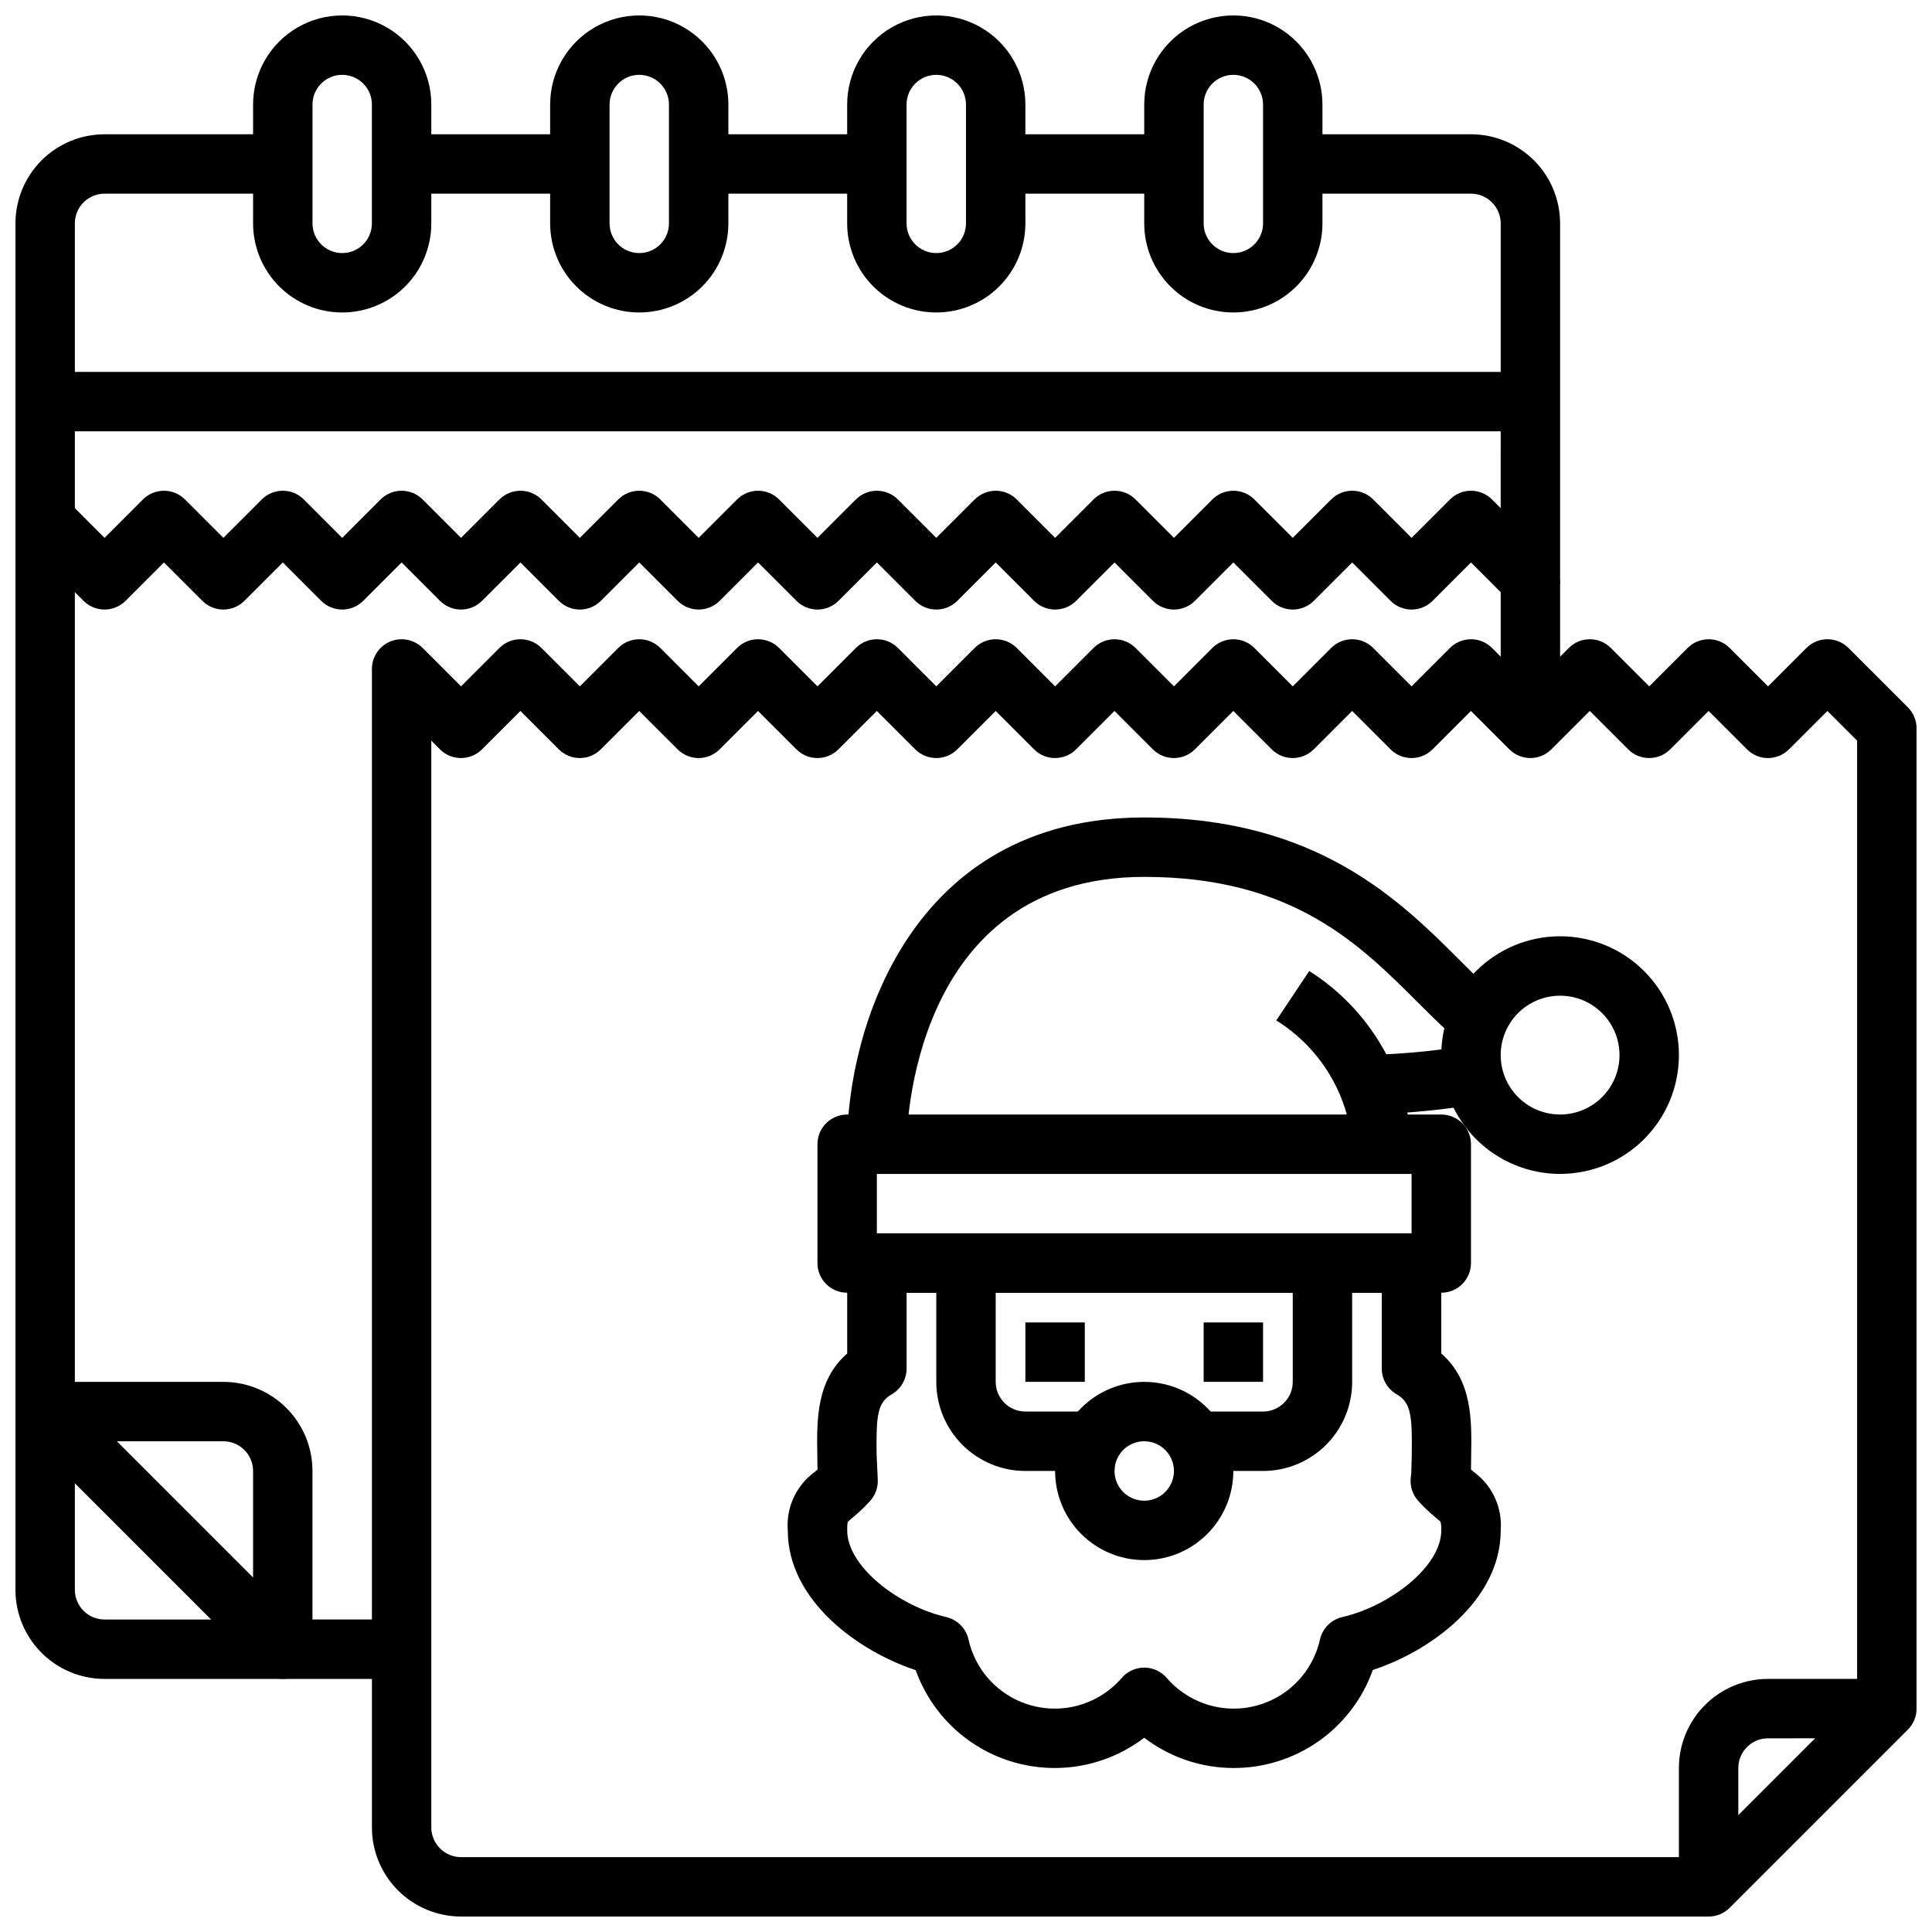<?xml version="1.0" encoding="UTF-8"?>
<!-- The Best Svg Icon site in the world: iconSvg.co, Visit us! https://iconsvg.co -->
<svg width="800px" height="800px" version="1.1" viewBox="144 144 512 512" xmlns="http://www.w3.org/2000/svg">
 <defs>
  <clipPath id="g">
   <path d="m148.09 179h102.91v410h-102.91z"/>
  </clipPath>
  <clipPath id="f">
   <path d="m289 148.09h49v78.906h-49z"/>
  </clipPath>
  <clipPath id="e">
   <path d="m368 148.09h48v78.906h-48z"/>
  </clipPath>
  <clipPath id="d">
   <path d="m447 148.09h48v78.906h-48z"/>
  </clipPath>
  <clipPath id="c">
   <path d="m211 148.09h48v78.906h-48z"/>
  </clipPath>
  <clipPath id="b">
   <path d="m148.09 510h78.906v79h-78.906z"/>
  </clipPath>
  <clipPath id="a">
   <path d="m242 313h409.9v338.9h-409.9z"/>
  </clipPath>
 </defs>
 <path d="m549.57 305.54c-2.086 0-4.09-0.832-5.566-2.309l-10.176-10.176-10.18 10.18v-0.004c-3.074 3.074-8.059 3.074-11.133 0l-10.176-10.176-10.18 10.18v-0.004c-3.074 3.074-8.059 3.074-11.133 0l-10.176-10.176-10.18 10.18v-0.004c-3.074 3.074-8.059 3.074-11.129 0l-10.18-10.176-10.18 10.18v-0.004c-3.074 3.074-8.055 3.074-11.129 0l-10.18-10.176-10.18 10.18v-0.004c-3.074 3.074-8.055 3.074-11.129 0l-10.18-10.176-10.18 10.18v-0.004c-3.074 3.074-8.055 3.074-11.129 0l-10.18-10.176-10.18 10.18v-0.004c-3.074 3.074-8.055 3.074-11.129 0l-10.18-10.176-10.18 10.18v-0.004c-3.074 3.074-8.055 3.074-11.129 0l-10.18-10.176-10.18 10.18v-0.004c-3.074 3.074-8.055 3.074-11.129 0l-10.18-10.176-10.18 10.18v-0.004c-3.074 3.074-8.055 3.074-11.129 0l-10.18-10.176-10.18 10.176c-3.074 3.074-8.055 3.074-11.129 0l-10.18-10.176-10.18 10.176c-3.07 3.074-8.055 3.074-11.129 0l-15.742-15.742 11.133-11.133 10.176 10.18 10.18-10.18h-0.004c3.074-3.07 8.059-3.07 11.133 0l10.18 10.18 10.18-10.18h-0.004c3.074-3.07 8.059-3.07 11.133 0l10.18 10.18 10.18-10.18h-0.004c3.074-3.07 8.059-3.07 11.133 0l10.18 10.18 10.18-10.18h-0.004c3.074-3.07 8.059-3.07 11.133 0l10.18 10.18 10.18-10.18h-0.004c3.074-3.07 8.059-3.07 11.133 0l10.176 10.18 10.18-10.18c3.074-3.07 8.059-3.07 11.133 0l10.176 10.18 10.18-10.18c3.074-3.07 8.059-3.07 11.133 0l10.176 10.18 10.18-10.18c3.074-3.07 8.059-3.07 11.133 0l10.176 10.18 10.18-10.18c3.074-3.07 8.059-3.07 11.133 0l10.176 10.18 10.18-10.18c3.074-3.07 8.059-3.07 11.133 0l10.176 10.18 10.18-10.18c3.074-3.07 8.059-3.07 11.129 0l10.18 10.18 10.18-10.18c3.074-3.07 8.055-3.07 11.129 0l2.305 2.305 0.004-75.457c0-2.09-0.828-4.09-2.305-5.566-1.477-1.477-3.481-2.309-5.566-2.309h-47.234v-15.742h47.234c6.262 0 12.27 2.488 16.699 6.918 4.426 4.426 6.914 10.434 6.914 16.699v94.465c0 2.086-0.828 4.09-2.305 5.566-1.477 1.473-3.477 2.305-5.566 2.305z"/>
 <path d="m541.7 297.66h15.742v39.359h-15.742z"/>
 <g clip-path="url(#g)">
  <path d="m250.43 588.93h-31.488c-2.086 0-4.09-0.828-5.566-2.305l-62.977-62.977c-1.473-1.477-2.305-3.477-2.305-5.566v-314.88c0-6.266 2.488-12.273 6.918-16.699 4.43-4.43 10.434-6.918 16.699-6.918h47.23v15.742h-47.23c-4.348 0-7.875 3.527-7.875 7.875v311.62l58.363 58.363h28.23z"/>
 </g>
 <g clip-path="url(#f)">
  <path d="m313.41 226.81c-6.262 0-12.27-2.488-16.699-6.914-4.43-4.43-6.918-10.438-6.918-16.699v-31.488c0-8.438 4.504-16.234 11.809-20.453 7.309-4.219 16.309-4.219 23.617 0 7.305 4.219 11.809 12.016 11.809 20.453v31.488c0 6.262-2.488 12.27-6.918 16.699-4.43 4.426-10.438 6.914-16.699 6.914zm0-62.977c-4.348 0-7.871 3.527-7.871 7.875v31.488c0 4.348 3.523 7.871 7.871 7.871s7.871-3.523 7.871-7.871v-31.488c0-2.09-0.828-4.09-2.305-5.566-1.477-1.477-3.481-2.309-5.566-2.309z"/>
 </g>
 <g clip-path="url(#e)">
  <path d="m392.12 226.81c-6.262 0-12.27-2.488-16.699-6.914-4.426-4.43-6.914-10.438-6.914-16.699v-31.488c0-8.438 4.5-16.234 11.809-20.453 7.305-4.219 16.309-4.219 23.613 0 7.309 4.219 11.809 12.016 11.809 20.453v31.488c0 6.262-2.488 12.27-6.918 16.699-4.426 4.426-10.434 6.914-16.699 6.914zm0-62.977c-4.348 0-7.871 3.527-7.871 7.875v31.488c0 4.348 3.523 7.871 7.871 7.871s7.875-3.523 7.875-7.871v-31.488c0-2.09-0.832-4.09-2.309-5.566-1.477-1.477-3.477-2.309-5.566-2.309z"/>
 </g>
 <g clip-path="url(#d)">
  <path d="m470.85 226.81c-6.266 0-12.27-2.488-16.699-6.914-4.43-4.43-6.918-10.438-6.918-16.699v-31.488c0-8.438 4.5-16.234 11.809-20.453 7.305-4.219 16.309-4.219 23.617 0 7.305 4.219 11.805 12.016 11.805 20.453v31.488c0 6.262-2.484 12.27-6.914 16.699-4.43 4.426-10.438 6.914-16.699 6.914zm0-62.977c-4.348 0-7.871 3.527-7.871 7.875v31.488c0 4.348 3.523 7.871 7.871 7.871s7.871-3.523 7.871-7.871v-31.488c0-2.09-0.828-4.09-2.305-5.566-1.477-1.477-3.481-2.309-5.566-2.309z"/>
 </g>
 <g clip-path="url(#c)">
  <path d="m234.69 226.81c-6.266 0-12.273-2.488-16.699-6.914-4.43-4.43-6.918-10.438-6.918-16.699v-31.488c0-8.438 4.5-16.234 11.809-20.453 7.305-4.219 16.309-4.219 23.613 0 7.309 4.219 11.809 12.016 11.809 20.453v31.488c0 6.262-2.488 12.27-6.914 16.699-4.43 4.426-10.438 6.914-16.699 6.914zm0-62.977c-4.348 0-7.875 3.527-7.875 7.875v31.488c0 4.348 3.527 7.871 7.875 7.871s7.871-3.523 7.871-7.871v-31.488c0-2.09-0.828-4.09-2.305-5.566-1.477-1.477-3.481-2.309-5.566-2.309z"/>
 </g>
 <path d="m155.96 242.56h393.6v15.742h-393.6z"/>
 <g clip-path="url(#b)">
  <path d="m218.94 588.93h-47.23c-6.266 0-12.27-2.488-16.699-6.914-4.43-4.43-6.918-10.438-6.918-16.699v-47.234c0-4.348 3.523-7.871 7.871-7.871h47.234c6.262 0 12.27 2.488 16.699 6.918 4.426 4.426 6.914 10.434 6.914 16.699v47.23c0 2.09-0.828 4.09-2.305 5.566-1.477 1.477-3.477 2.305-5.566 2.305zm-55.105-62.977v39.363c0 2.086 0.832 4.09 2.309 5.566 1.477 1.477 3.477 2.305 5.566 2.305h39.359v-39.359c0-2.09-0.828-4.09-2.305-5.566-1.477-1.477-3.481-2.309-5.566-2.309z"/>
 </g>
 <path d="m250.43 179.58h47.23v15.742h-47.23z"/>
 <path d="m329.15 179.58h47.23v15.742h-47.23z"/>
 <path d="m407.87 179.58h47.23v15.742h-47.23z"/>
 <g clip-path="url(#a)">
  <path d="m596.8 651.9h-330.62c-6.266 0-12.273-2.488-16.699-6.918-4.43-4.426-6.918-10.434-6.918-16.695v-307.01c0-3.184 1.918-6.051 4.859-7.269 2.941-1.219 6.328-0.547 8.578 1.703l10.18 10.18 10.18-10.18h-0.004c3.074-3.07 8.059-3.07 11.133 0l10.18 10.18 10.18-10.18h-0.004c3.074-3.07 8.059-3.07 11.133 0l10.176 10.18 10.18-10.18c3.074-3.07 8.059-3.07 11.133 0l10.176 10.18 10.18-10.18c3.074-3.07 8.059-3.07 11.133 0l10.176 10.18 10.18-10.18c3.074-3.07 8.059-3.07 11.133 0l10.176 10.18 10.18-10.18c3.074-3.07 8.059-3.07 11.133 0l10.176 10.18 10.18-10.18c3.074-3.07 8.059-3.07 11.133 0l10.176 10.18 10.18-10.18c3.074-3.07 8.059-3.07 11.129 0l10.18 10.18 10.18-10.18c3.074-3.07 8.055-3.07 11.129 0l10.18 10.18 10.18-10.18c3.074-3.07 8.055-3.07 11.129 0l10.18 10.18 10.18-10.18c3.074-3.07 8.055-3.07 11.129 0l10.18 10.18 10.18-10.18c3.074-3.07 8.055-3.07 11.129 0l15.746 15.746c1.477 1.477 2.305 3.477 2.305 5.566v259.78c0 2.086-0.828 4.09-2.305 5.562l-47.234 47.234c-1.473 1.477-3.477 2.305-5.562 2.305zm-338.5-311.62v288.01c0 2.086 0.832 4.09 2.309 5.566 1.477 1.473 3.477 2.305 5.566 2.305h327.36l42.621-42.621v-253.26l-7.871-7.871-10.18 10.18v-0.004c-3.074 3.074-8.059 3.074-11.133 0l-10.176-10.176-10.18 10.18v-0.004c-3.074 3.074-8.059 3.074-11.133 0l-10.176-10.176-10.18 10.18v-0.004c-3.074 3.074-8.059 3.074-11.133 0l-10.176-10.176-10.18 10.18v-0.004c-3.074 3.074-8.059 3.074-11.133 0l-10.176-10.176-10.18 10.18v-0.004c-3.074 3.074-8.059 3.074-11.133 0l-10.176-10.176-10.18 10.18v-0.004c-3.074 3.074-8.059 3.074-11.129 0l-10.18-10.176-10.18 10.18v-0.004c-3.074 3.074-8.055 3.074-11.129 0l-10.18-10.176-10.18 10.18v-0.004c-3.074 3.074-8.055 3.074-11.129 0l-10.18-10.176-10.18 10.18v-0.004c-3.074 3.074-8.055 3.074-11.129 0l-10.18-10.176-10.18 10.18v-0.004c-3.074 3.074-8.055 3.074-11.129 0l-10.18-10.176-10.18 10.18v-0.004c-3.074 3.074-8.055 3.074-11.129 0l-10.18-10.176-10.18 10.18v-0.004c-3.074 3.074-8.055 3.074-11.129 0z"/>
 </g>
 <path d="m604.67 644.03h-15.746v-31.488c0-6.262 2.488-12.27 6.918-16.699s10.438-6.918 16.699-6.918h31.488v15.742l-31.488 0.004c-4.348 0-7.871 3.523-7.871 7.871z"/>
 <path d="m470.85 612.54c-8.539-0.02-16.836-2.836-23.617-8.02-9.922 7.57-22.863 9.953-34.832 6.41-11.969-3.539-21.527-12.578-25.734-24.328-15.367-5.062-33.898-18.555-33.898-37.039-0.469-6.027 2.211-11.867 7.086-15.445 0.25-0.203 0.512-0.434 0.789-0.668l-0.047-3.738c-0.148-9.352-0.316-19.805 7.918-27.023v-23.973c0-4.348 3.523-7.871 7.871-7.871h141.7c2.09 0 4.09 0.828 5.566 2.305 1.477 1.477 2.305 3.481 2.305 5.566v23.969c8.234 7.219 8.07 17.672 7.918 27.023l-0.043 3.742c0.277 0.234 0.535 0.465 0.789 0.668h-0.004c4.875 3.578 7.555 9.418 7.086 15.445 0 18.484-18.531 31.977-33.898 37-2.711 7.621-7.723 14.215-14.344 18.867-6.617 4.652-14.516 7.137-22.605 7.109zm-23.617-26.609v0.004c2.273 0 4.434 0.98 5.93 2.691 3.793 4.422 9.102 7.273 14.887 7.996 5.785 0.719 11.629-0.746 16.395-4.102 4.762-3.359 8.105-8.375 9.367-14.066 0.676-2.945 2.977-5.246 5.922-5.918 12.375-2.836 26.219-13.266 26.219-22.973 0.051-0.773-0.02-1.551-0.203-2.305l-1.355-1.148v-0.004c-1.621-1.344-3.148-2.805-4.562-4.367-1.453-1.621-2.172-3.769-1.984-5.934l0.156-1.387 0.125-4.969c0.172-10.613-0.309-13.801-4.008-15.949h0.004c-2.434-1.402-3.934-3.992-3.938-6.801v-20.113h-125.93v20.113c-0.004 2.809-1.504 5.398-3.934 6.801-3.699 2.148-4.18 5.336-4.008 15.949l0.285 6.352-0.004 0.004c0.188 2.164-0.531 4.312-1.984 5.934-1.414 1.562-2.941 3.023-4.562 4.367-0.5 0.402-0.977 0.828-1.426 1.285-0.086 0.723-0.121 1.445-0.109 2.172 0 9.707 13.848 20.137 26.223 22.969l-0.004 0.004c2.949 0.672 5.246 2.973 5.922 5.918 1.266 5.691 4.606 10.707 9.367 14.066 4.766 3.356 10.609 4.82 16.395 4.102 5.785-0.723 11.094-3.574 14.891-7.996 1.492-1.711 3.652-2.691 5.926-2.691z"/>
 <path d="m447.23 557.44c-6.262 0-12.27-2.488-16.699-6.914-4.43-4.43-6.918-10.438-6.918-16.699 0-6.266 2.488-12.273 6.918-16.699 4.43-4.43 10.438-6.918 16.699-6.918s12.27 2.488 16.699 6.918c4.43 4.426 6.918 10.434 6.918 16.699 0 6.262-2.488 12.27-6.918 16.699-4.43 4.426-10.438 6.914-16.699 6.914zm0-31.488c-3.184 0-6.055 1.918-7.273 4.859-1.219 2.945-0.543 6.328 1.707 8.582 2.25 2.25 5.637 2.922 8.578 1.707 2.941-1.219 4.859-4.09 4.859-7.273 0-2.09-0.828-4.09-2.305-5.566-1.477-1.477-3.477-2.309-5.566-2.309z"/>
 <path d="m439.36 533.82h-23.617c-6.262 0-12.27-2.488-16.699-6.918-4.43-4.43-6.918-10.438-6.918-16.699v-31.488h15.742v31.488h0.004c0 2.086 0.828 4.09 2.305 5.566 1.477 1.477 3.481 2.305 5.566 2.305h23.617z"/>
 <path d="m478.72 533.82h-23.617v-15.746h23.617c2.086 0 4.09-0.828 5.566-2.305 1.477-1.477 2.305-3.481 2.305-5.566v-31.488h15.742v31.488h0.004c0 6.262-2.488 12.27-6.918 16.699-4.43 4.43-10.438 6.918-16.699 6.918z"/>
 <path d="m415.74 494.46h15.742v15.742h-15.742z"/>
 <path d="m462.98 494.46h15.742v15.742h-15.742z"/>
 <path d="m525.95 486.59h-157.44c-4.348 0-7.875-3.523-7.875-7.871v-31.488c0-4.348 3.527-7.871 7.875-7.871h157.44c2.09 0 4.09 0.828 5.566 2.305 1.477 1.477 2.309 3.481 2.309 5.566v31.488c0 2.086-0.832 4.09-2.309 5.566-1.477 1.477-3.477 2.305-5.566 2.305zm-149.57-15.742h141.7v-15.746h-141.7z"/>
 <path d="m502.34 439.36v-15.746c10.324 0 20.633-0.855 30.816-2.566l2.606 15.523c-11.043 1.852-22.223 2.785-33.422 2.789z"/>
 <path d="m384.25 447.23h-15.742c0-29.914 16.453-86.594 78.719-86.594 45.738 0 67.699 21.93 83.734 37.934 3.504 3.504 6.816 6.809 10.004 9.516l-10.234 11.996c-3.668-3.148-7.195-6.644-10.926-10.367-15.617-15.621-33.359-33.332-72.578-33.332-62.016 0-62.977 67.965-62.977 70.848z"/>
 <path d="m502.34 447.29c-1.129-13.52-8.586-25.711-20.113-32.863l8.738-13.098v-0.004c15.883 10.066 25.969 27.141 27.117 45.91h-7.871z"/>
 <path d="m557.44 455.1c-8.352 0-16.359-3.316-22.266-9.223-5.902-5.902-9.223-13.914-9.223-22.266 0-8.352 3.32-16.359 9.223-22.266 5.906-5.902 13.914-9.223 22.266-9.223s16.363 3.32 22.266 9.223c5.906 5.906 9.223 13.914 9.223 22.266 0 8.352-3.316 16.363-9.223 22.266-5.902 5.906-13.914 9.223-22.266 9.223zm0-47.23c-4.176 0-8.18 1.656-11.133 4.609-2.949 2.953-4.609 6.957-4.609 11.133s1.66 8.18 4.609 11.133c2.953 2.953 6.957 4.613 11.133 4.613s8.18-1.66 11.133-4.613c2.953-2.953 4.613-6.957 4.613-11.133s-1.66-8.18-4.613-11.133c-2.953-2.953-6.957-4.609-11.133-4.609z"/>
</svg>